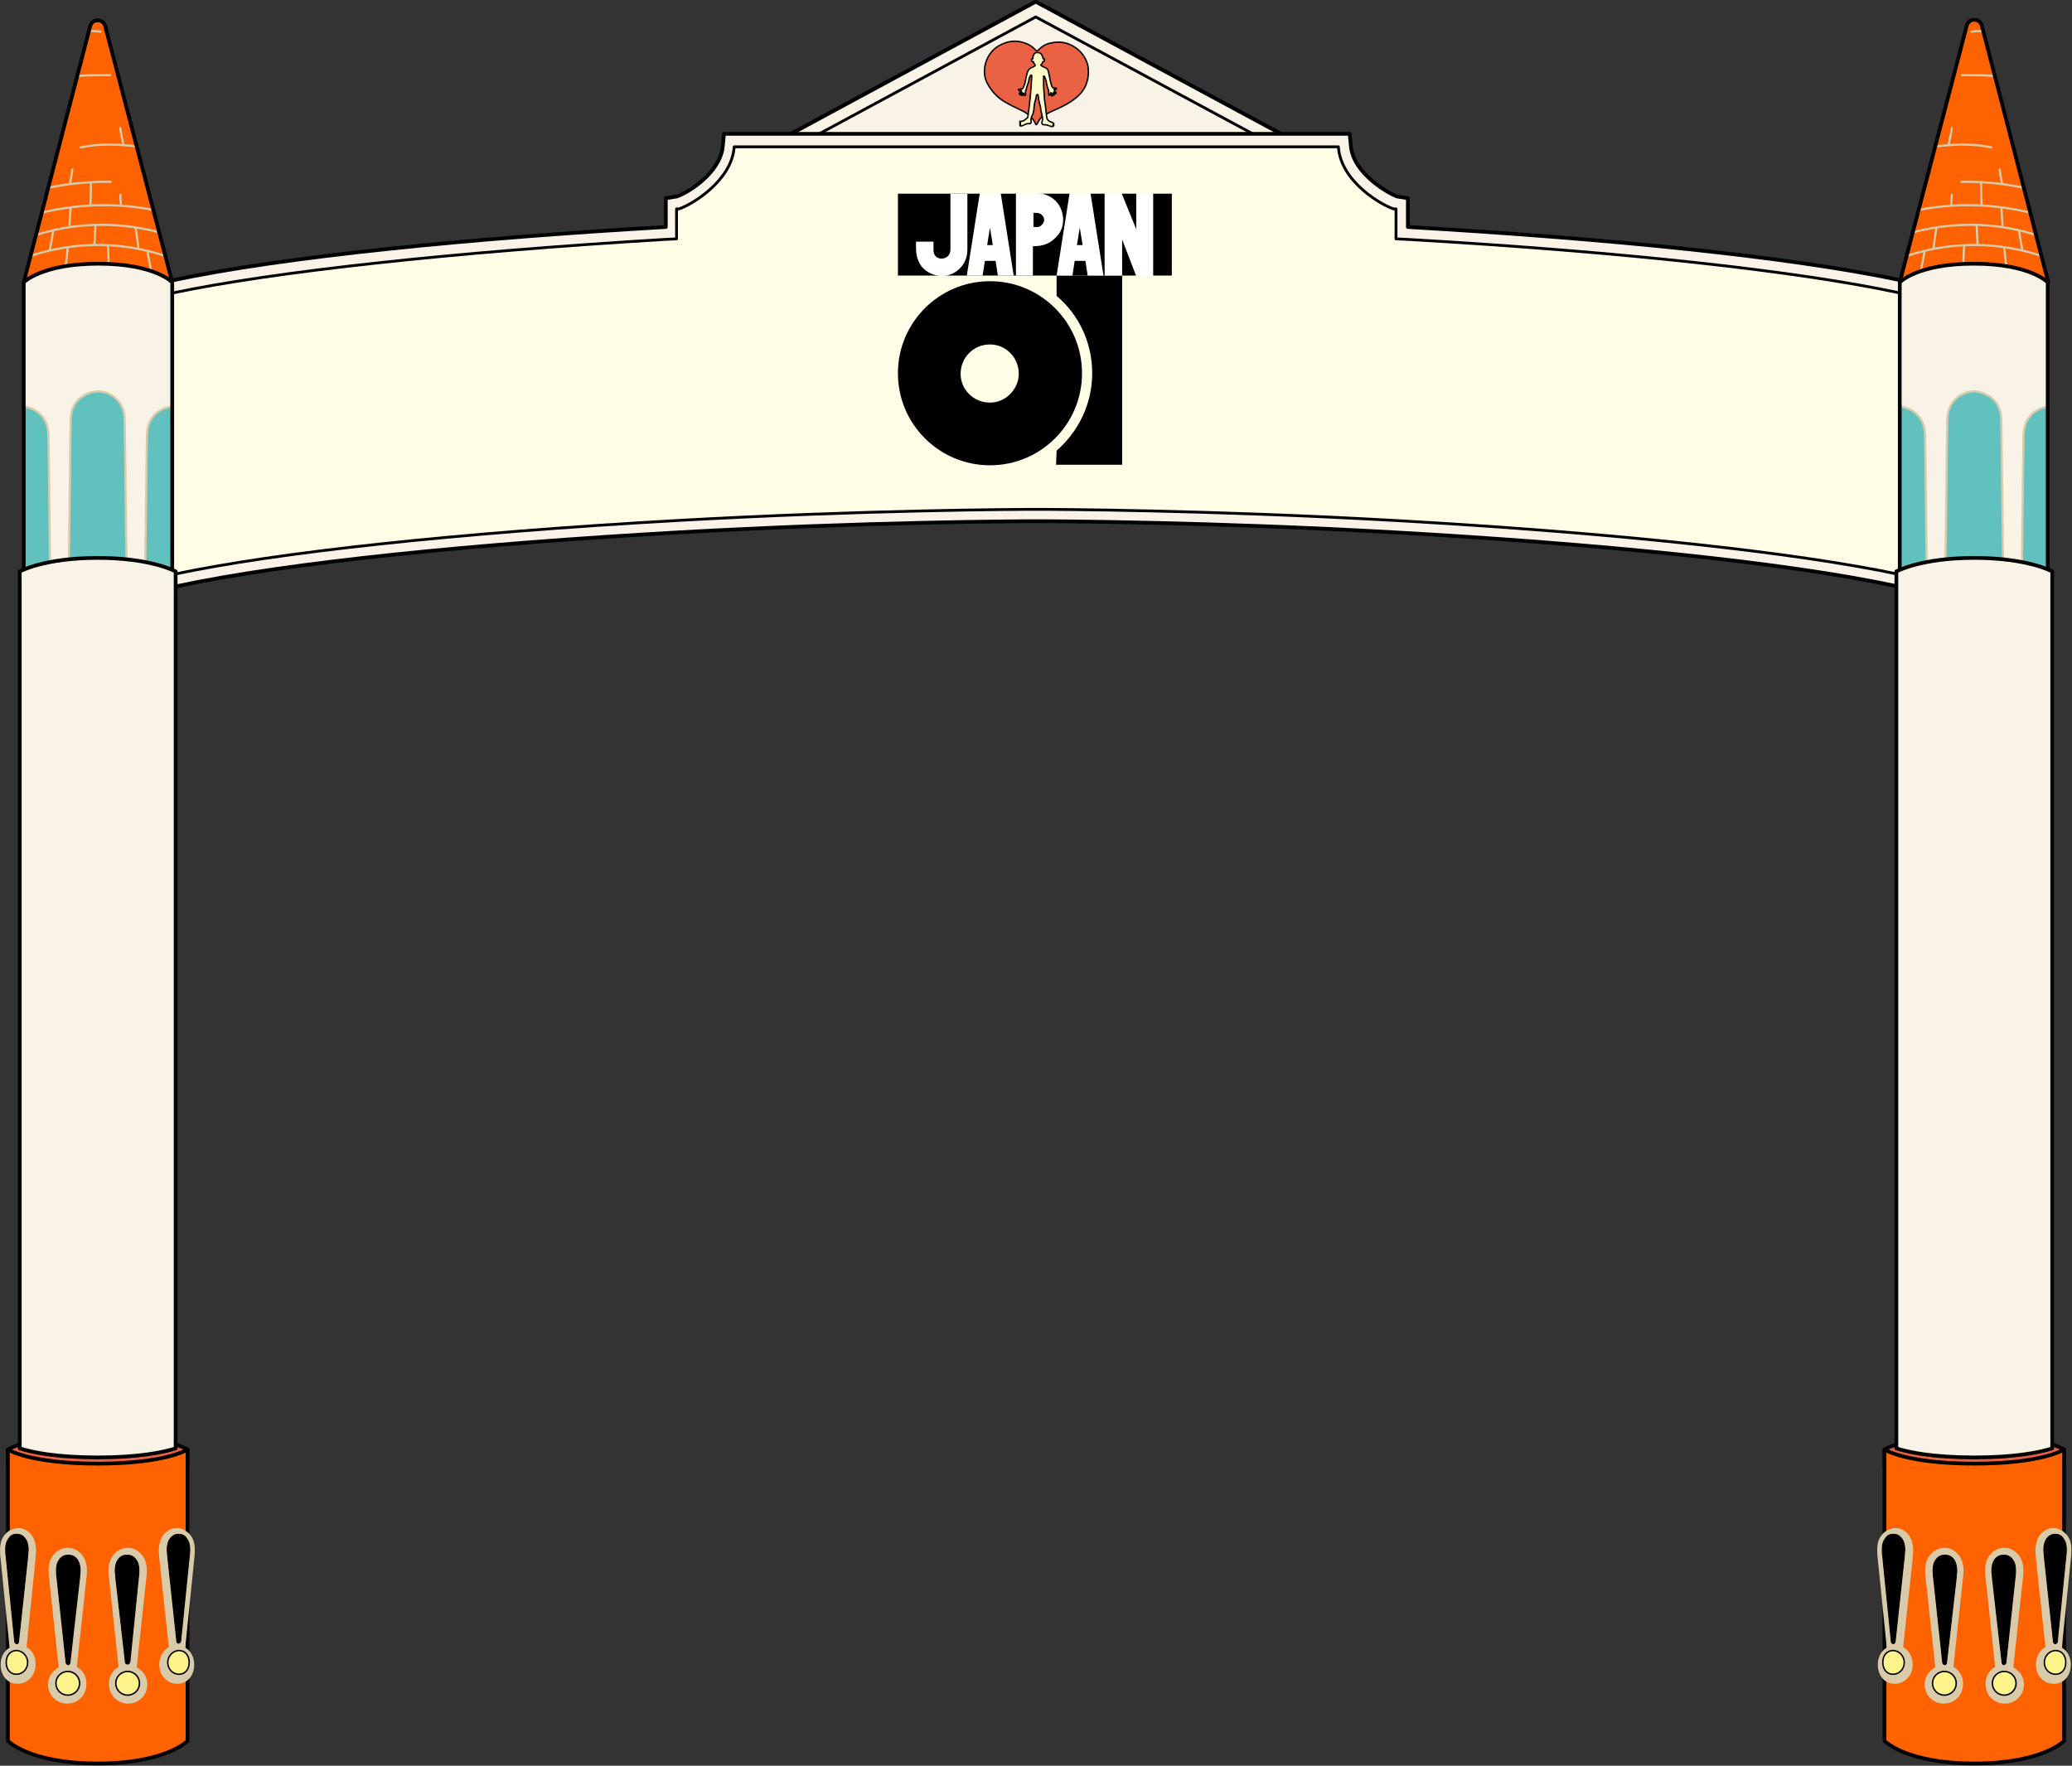 <?xml version="1.0" encoding="utf-8"?>
<!-- Generator: Adobe Illustrator 28.1.0, SVG Export Plug-In . SVG Version: 6.00 Build 0)  -->
<svg version="1.1" id="レイヤー_1" xmlns="http://www.w3.org/2000/svg" xmlns:xlink="http://www.w3.org/1999/xlink" x="0px"
	 y="0px" width="366.9px" height="312.7px" viewBox="0 0 366.9 312.7" style="enable-background:new 0 0 366.9 312.7;"
	 xml:space="preserve">
<rect x="0" y="0" width="366.9" height="312.7" fill="#333333" stroke="none"/>
<style type="text/css">
	.st0{fill:#F9F2E7;stroke:#000000;stroke-width:0.662;stroke-linecap:round;stroke-linejoin:round;stroke-miterlimit:10;}
	.st1{fill:#F9F2E7;stroke:#000000;stroke-width:0.497;stroke-linecap:round;stroke-linejoin:round;stroke-miterlimit:10;}
	.st2{fill:#FFFDE5;stroke:#000000;stroke-width:0.497;stroke-linecap:round;stroke-linejoin:round;stroke-miterlimit:10;}
	.st3{fill:#EB6143;stroke:#000000;stroke-width:0.252;stroke-linecap:round;stroke-linejoin:round;stroke-miterlimit:10;}
	.st4{fill:#FFFBC7;stroke:#000000;stroke-width:0.252;stroke-linecap:round;stroke-linejoin:round;stroke-miterlimit:10;}
	.st5{fill:#EB6143;stroke:#000000;stroke-width:0.662;stroke-linecap:round;stroke-linejoin:round;stroke-miterlimit:10;}
	.st6{fill:#FF6200;}
	.st7{clip-path:url(#SVGID_00000101824580214858089570000004220231597690701201_);}
	.st8{fill:none;stroke:#D9CBAA;stroke-width:0.38;stroke-linecap:round;stroke-linejoin:round;stroke-miterlimit:10;}
	.st9{fill:#F9F2E7;}
	
		.st10{clip-path:url(#SVGID_00000032636810252340281110000001322601457814513822_);fill:#61C1BE;stroke:#D9CBAA;stroke-width:0.38;stroke-linecap:round;stroke-linejoin:round;stroke-miterlimit:10;}
	.st11{fill:none;stroke:#000000;stroke-width:0.662;stroke-linecap:round;stroke-linejoin:round;stroke-miterlimit:10;}
	.st12{fill:#FF6200;stroke:#000000;stroke-width:0.662;stroke-linecap:round;stroke-linejoin:round;stroke-miterlimit:10;}
	.st13{fill:#D9CBAA;stroke:#D9CBAA;stroke-width:0.38;stroke-linecap:round;stroke-linejoin:round;stroke-miterlimit:10;}
	.st14{stroke:#000000;stroke-width:0.163;stroke-linecap:round;stroke-linejoin:round;stroke-miterlimit:10;}
	.st15{fill:#FFF48C;stroke:#000000;stroke-width:0.259;stroke-linecap:round;stroke-linejoin:round;stroke-miterlimit:10;}
	.st16{stroke:#000000;stroke-width:0.159;stroke-linecap:round;stroke-linejoin:round;stroke-miterlimit:10;}
	.st17{fill:#FFF48C;stroke:#000000;stroke-width:0.253;stroke-linecap:round;stroke-linejoin:round;stroke-miterlimit:10;}
	.st18{clip-path:url(#SVGID_00000052783388170302015400000009380802961022268076_);}
	
		.st19{clip-path:url(#SVGID_00000101068352745505674440000000538046127155867824_);fill:#61C1BE;stroke:#D9CBAA;stroke-width:0.38;stroke-linecap:round;stroke-linejoin:round;stroke-miterlimit:10;}
	.st20{fill:#FFFFFF;}
</style>
<polygon class="st0" points="137.3,25.2 183.4,0.3 229.6,25.2 "/>
<polygon class="st1" points="222.4,24 183.4,3 144.5,24 144.5,27.3 222.4,27.3 "/>
<polygon class="st0" points="137.3,25.2 183.4,0.3 229.6,25.2 "/>
<polygon class="st1" points="222.4,24 183.4,3 144.5,24 144.5,27.3 222.4,27.3 "/>
<path class="st0" d="M239,23.7l0.2,2.1c0.4,5,6.8,8.5,8.2,9l1.9,0.3l0,5.1c34.6,2,67.5,5.2,87.6,9.5l2,0.4v54.4l-3.1-0.7
	c-20.1-4.3-53.3-7.5-88.4-9.5c-33.6-1.9-60.8-2-63.8-2s-30.3,0.1-63.8,2c-35.1,2-68.3,5.2-88.4,9.5l-3.1,0.7V50.1l2-0.4
	c20.1-4.3,53-7.5,87.6-9.5l0-5.1l1.9-0.3c1.5-0.4,7.8-4,8.2-9l0.2-2.1H239z"/>
<path class="st2" d="M336.2,101.7c-18.5-3.9-50-7.3-88.7-9.5c-33.6-1.9-61-2-64-2s-30.3,0.1-64,2c-38.8,2.2-70.3,5.6-88.7,9.5
	l-0.5,0.1V51.9l0.2,0c18.1-3.8,49.1-7.2,87.2-9.5l2.1-0.1l0-5.3l0.2,0l0.2,0c2-0.6,9.3-4.8,9.8-10.9l0-0.1H237l0,0.1
	c0.5,6.2,7.8,10.3,9.8,10.9l0.2,0l0.2,0l0,5.3l2.1,0.1c38.1,2.2,69.1,5.6,87.2,9.5l0.2,0v49.9L336.2,101.7z"/>
<g>
	<path class="st3" d="M183.4,8.9c-0.1-0.1-0.7-0.9-2-1.3c-1.1-0.4-2.3-0.4-3.4,0s-2,0.9-2.8,2.1c-0.8,1.2-1.3,3.2-0.4,5
		c0.8,1.5,1.8,2.5,2.9,3.2c2.1,1.3,3.7,1.7,4.5,2.5c0.6,0.5,0.9,0.9,1.2,1.6c0,0.1,0.1,0.1,0.2,0c0.2-0.3,0.4-0.8,0.7-1.1
		c0.6-0.6,1.5-1,3.1-1.7c1.7-0.8,2.8-1.5,3.7-2.4c1.6-1.6,1.7-3.5,1.6-4.7c-0.1-1.2-0.8-2.5-1.9-3.4c-1.1-0.9-2.6-1.4-4-1.2
		c-1.7,0.2-2.1,0.6-3.1,1.5C183.5,9,183.5,9,183.4,8.9z"/>
	<path class="st4" d="M181.5,21.2c-0.2,0.2-0.5,0.3-0.8,0.3c0,0-0.1,0-0.1,0c0,0,0,0.1,0,0.1c0,0,0,0.1,0.1,0.1c0,0-0.1,0-0.1,0
		c0,0,0,0,0,0.1c0,0,0.1,0,0.1,0c0,0-0.1,0-0.1,0c0,0,0,0.1,0,0.1s0,0,0.1,0c0,0-0.1,0-0.1,0.1c0,0.1,0.1,0,0.1,0.1
		c0,0-0.1,0-0.1,0.1c0,0,0,0.1,0.1,0.1c0,0,0.1,0,0.1,0c0.2,0,0.4-0.1,0.6-0.2s0.4-0.2,0.6-0.2c0.1,0,0.2,0,0.3,0
		c0.1,0,0.2,0,0.2-0.1c0,0,0-0.1,0.1-0.1c0-0.1,0-0.2,0-0.2c0-0.2-0.1-0.4,0-0.5c0-0.2,0.1-0.4,0.2-0.6c0.1-0.2,0.2-0.4,0.2-0.6
		c0.1-0.3,0.1-0.6,0.1-0.8c0-0.2,0.1-0.5,0.1-0.7c0.1-0.4,0.3-1,0.3-1.3c0-0.1,0-0.1,0.1-0.2s0.1-0.1,0.2,0c0,0.1,0.1,0.4,0.1,0.5
		c0,0.3,0.1,0.7,0.2,1.1c0.1,0.3,0.2,0.7,0.2,1.1c0.1,0.5,0.2,0.8,0.3,1.3c0,0.2,0,0.3,0,0.5c0,0.1-0.1,0.2-0.1,0.4
		c0,0.1,0,0.3,0.1,0.3c0.1,0.1,0.2,0.1,0.4,0.1c0.3,0,0.6,0.1,0.9,0.2c0.1,0.1,0.2,0.1,0.3,0.1c0.1,0,0.2,0,0.2,0c0,0,0.1,0,0.1,0
		c0,0,0-0.1,0-0.1s-0.1,0-0.1,0c0,0,0.1,0,0.1,0c0,0,0.1-0.1,0.1-0.1c0,0-0.1-0.1-0.1-0.1c0,0,0.1,0,0.1,0c0,0,0-0.1,0-0.1
		c0,0-0.1,0-0.1,0c0,0,0.1,0,0.1-0.1c0,0-0.1-0.1-0.1,0c0,0,0.1,0,0-0.1s-0.1,0-0.1-0.1c-0.1,0-0.2-0.1-0.3-0.1
		c-0.1,0-0.1-0.1-0.2-0.1c-0.1,0-0.2-0.1-0.3-0.2c-0.1-0.1-0.1-0.2-0.2-0.3c-0.1-0.4-0.2-1.7-0.3-2.4c-0.1-0.6-0.2-1.3-0.2-1.9
		c0-0.3-0.1-1.1-0.1-1.5c0-0.5,0-1,0-1.6c0,0,0-0.1,0-0.1c0-0.1,0,0,0.1,0c0.1,0,0.1,0.1,0.1,0.2c0.2,0.4,0.3,0.8,0.3,1.1
		c0.1,0.2,0.1,0.5,0.2,0.7c0,0.1,0.1,0.2,0.1,0.3c0,0.1,0.1,0.2,0.1,0.3c0,0.1,0,0.2,0,0.3c0,0.1,0,0.2,0,0.3c0,0,0,0.1,0,0.1
		c0,0,0,0.1,0.1,0.1c0.1,0,0.1-0.1,0.1-0.1c0-0.1,0.1-0.1,0.1-0.2c0-0.1,0.1-0.2,0.1-0.2c0,0.1,0,0.3,0.1,0.5c0,0,0,0.1,0.1,0.1
		c0.1,0,0.1-0.1,0.1-0.1c0-0.2,0-0.4,0-0.4c0,0,0,0,0,0c0,0,0,0,0,0c0,0.1,0,0.2,0.1,0.2c0,0.1,0,0.1,0.1,0.1c0,0,0.1,0.1,0.1,0
		c0,0,0-0.1,0-0.2c0-0.1-0.1-0.2-0.1-0.3c0,0,0,0,0,0c0,0,0,0,0,0c0.1,0.1,0.1,0.1,0.2,0.2c0,0,0.1,0.1,0.1,0.1
		c0.1,0,0.1-0.1,0.1-0.1c0,0,0-0.1-0.1-0.2c0-0.1-0.1-0.1-0.1-0.2c0,0-0.2-0.2-0.1-0.3c0.1,0,0.2,0,0.3,0c0.1,0,0.1-0.1,0-0.2
		c0,0-0.1,0-0.1,0c-0.2,0-0.4,0-0.5-0.1c-0.1-0.1-0.2-0.3-0.2-0.4c-0.2-0.6-0.3-1.2-0.4-1.8c-0.1-0.2-0.1-0.5-0.2-0.8
		c-0.1-0.2-0.2-0.4-0.5-0.5c-0.2-0.1-0.4-0.2-0.6-0.3c0,0-0.1-0.1-0.2-0.2c0.1,0,0.1-0.1,0.1-0.1c0.1-0.1,0.2-0.2,0.2-0.3
		c0-0.1,0.1-0.2,0.1-0.2c0,0,0,0,0,0c0.2,0,0.2-0.1,0.2-0.1c0.1-0.2,0.1-0.4-0.1-0.4c-0.1,0-0.1,0-0.1,0c0,0,0,0,0,0
		c0-0.1,0-0.3-0.1-0.4c-0.1-0.4-0.4-0.7-0.9-0.7c-0.1,0-0.3,0-0.4,0.1c-0.2,0.1-0.4,0.5-0.4,0.8c0,0.1,0,0.1,0,0.2c0,0,0,0,0,0
		c0,0-0.1,0-0.1,0c-0.2,0-0.2,0.4,0,0.5c0,0,0.1,0.1,0.2,0c0,0,0,0,0,0c0,0.1,0,0.2,0.1,0.3c0.1,0.1,0.1,0.2,0.2,0.3c0,0,0,0,0,0
		c0,0,0,0.1-0.1,0.2c-0.1,0.1-0.3,0.2-0.6,0.3c-0.4,0.2-0.5,0.4-0.7,0.9c-0.1,0.3-0.3,1.2-0.4,1.8c-0.1,0.3-0.2,0.6-0.3,0.8
		c0,0.1-0.1,0.2-0.2,0.2c-0.1,0-0.3,0.1-0.4,0.1c-0.1,0-0.1,0-0.2,0c0,0-0.1,0.1,0,0.2c0.1,0.1,0.2,0,0.4,0c0.1,0,0.1,0,0.1,0.1
		c-0.1,0.1-0.2,0.2-0.3,0.3c0,0-0.1,0.1-0.1,0.1c0,0,0,0.1,0,0.1c0,0,0.1,0,0.1,0c0.1-0.1,0.2-0.1,0.3-0.2c0,0,0,0,0,0c0,0,0,0,0,0
		c-0.1,0.1-0.1,0.2-0.2,0.2c0,0,0,0.1-0.1,0.1c0,0,0,0.1,0,0.1c0,0,0.1,0,0.1,0c0.1,0,0.2-0.1,0.2-0.2c0-0.1,0.1-0.1,0.1-0.2
		c0,0,0,0,0,0.1c0,0.1,0,0.1-0.1,0.2c0,0,0,0.1,0,0.1c0,0,0,0.1,0.1,0.1c0,0,0.1,0,0.1,0c0,0,0,0,0-0.1c0,0,0-0.1,0.1-0.1
		c0-0.1,0-0.2,0.1-0.2c0,0.1,0,0.2,0.1,0.3c0,0,0,0.1,0.1,0.1c0,0,0.1,0,0.1-0.1c0,0,0-0.1,0-0.1c0-0.1,0-0.2,0-0.3
		c0-0.2,0-0.4,0.1-0.5c0-0.1,0.1-0.2,0.1-0.4c0-0.1,0.2-0.5,0.2-0.6c0.1-0.2,0.2-0.6,0.2-0.7c0-0.2,0.1-0.6,0.3-0.8
		c0-0.1,0.1-0.1,0.1-0.1c0,0,0.1,0,0.1,0.1c0,0,0,0.1,0,0.1c-0.1,2.3-0.3,4.5-0.7,7.3C181.8,21,181.6,21.1,181.5,21.2z"/>
</g>
<g>
	<path class="st5" d="M33.2,256.7c0,0-3.8-2.5-15.9-2.5s-15.9,2.5-15.9,2.5v2.8h31.8V256.7z"/>
	<path class="st6" d="M17.3,50h13.1L18.7,4.9c-0.1-0.6-0.5-1.3-1.4-1.3c-0.9,0-1.3,0.7-1.4,1.3L4.2,50H17.3z"/>
	<g>
		<defs>
			<path id="SVGID_1_" d="M17.3,50h13.1L18.7,4.9c-0.1-0.6-0.5-1.3-1.4-1.3c-0.9,0-1.3,0.7-1.4,1.3L4.2,50H17.3z"/>
		</defs>
		<clipPath id="SVGID_00000124855937570973537690000014415022661629486264_">
			<use xlink:href="#SVGID_1_"  style="overflow:visible;"/>
		</clipPath>
		<g style="clip-path:url(#SVGID_00000124855937570973537690000014415022661629486264_);">
			<path class="st8" d="M4.7,42.2c8.7-3.3,18.5-3.1,27.2,0.1"/>
			<path class="st8" d="M5.4,38.2c8.2-2.4,17-2.5,25.2-0.2"/>
			<path class="st8" d="M5,34.1c4.7-1.3,9.7-2,14.6-1.9"/>
			<path class="st8" d="M14.3,26.1c4.7-1,9.6-0.3,14.3,0.5"/>
			<path class="st8" d="M2.8,46.3c9.4-3.9,20.1-4,30,0.4"/>
			<path class="st8" d="M9.4,40.8C9.3,42,9,43.2,8.8,44.3"/>
			<path class="st8" d="M12,43.9c-0.1,1-0.3,2.6-0.4,3.7"/>
			<path class="st8" d="M16.9,39.9c-0.1,1.2-0.1,2.4-0.2,3.5"/>
			<path class="st8" d="M24,40.3c0.2,1.2,0.4,2.5,0.5,3.7"/>
			<path class="st8" d="M19.1,43.6c0.1,1.3,0.1,2.6,0.2,3.9"/>
			<path class="st8" d="M26.1,44.5c0.3,1.5,0.5,2.9,0.9,4.5"/>
			<path class="st8" d="M12.5,36.8c-0.1,1-0.1,2.1-0.2,3.1"/>
			<path class="st8" d="M16.1,32.5c0,1.2,0,2.5-0.1,3.7"/>
			<path class="st8" d="M21.3,34.5c0,0.6,0.1,1.2,0.1,1.8"/>
			<path class="st8" d="M12.8,30c-0.1,0.8-0.2,1.6-0.4,2.4"/>
			<path class="st8" d="M21.3,22.7c0.1,0.9,0.3,1.8,0.5,2.7"/>
			<path class="st8" d="M12.9,2.9C14.1,2.3,15.5,2,16.8,2s2.7,0.1,4,0.4"/>
			<path class="st8" d="M12.2,4.8c1.3-0.8,2.9-1.1,4.4-1.2s3.1,0.1,4.6,0.3"/>
			<path class="st8" d="M11.2,6.6c2.1-0.9,4.4-1.3,6.6-1"/>
			<path class="st8" d="M9.8,14.7c1.5-0.8,3.1-1.2,4.7-1.3s3.3-0.1,5-0.1"/>
		</g>
	</g>
	<path class="st9" d="M30.5,104V50c0,0-3.1-3.3-13.1-3.3S4.2,50,4.2,50V104H30.5z"/>
	<g>
		<defs>
			<path id="SVGID_00000170975799462916978240000017461576567489165245_" d="M30.5,101.7V50c0,0-3.1-3.3-13.1-3.3S4.2,50,4.2,50
				v51.6H30.5z"/>
		</defs>
		<clipPath id="SVGID_00000092423226326046413540000005208270954436103303_">
			<use xlink:href="#SVGID_00000170975799462916978240000017461576567489165245_"  style="overflow:visible;"/>
		</clipPath>
		
			<path style="clip-path:url(#SVGID_00000092423226326046413540000005208270954436103303_);fill:#61C1BE;stroke:#D9CBAA;stroke-width:0.38;stroke-linecap:round;stroke-linejoin:round;stroke-miterlimit:10;" d="
			M22.4,99.5c-0.1-5.4-0.2-18.6-0.3-24c0-1.1,0-2.2-0.4-3.2c-0.7-1.8-2.5-3-4.4-3c-1.9,0.1-3.8,1.3-4.4,3c-0.4,1-0.4,2.1-0.4,3.2
			c-0.1,5.4-0.2,18.6-0.3,24H22.4z"/>
		
			<path style="clip-path:url(#SVGID_00000092423226326046413540000005208270954436103303_);fill:#61C1BE;stroke:#D9CBAA;stroke-width:0.38;stroke-linecap:round;stroke-linejoin:round;stroke-miterlimit:10;" d="
			M8.9,102.2c-0.1-5.4-0.2-18.6-0.3-24c0-1.1,0-2.2-0.4-3.2c-0.7-1.8-2.5-3-4.4-3c-1.9,0.1-3.8,1.3-4.4,3c-0.4,1-0.4,2.1-0.4,3.2
			c-0.1,5.4-0.2,18.6-0.3,24H8.9z"/>
		
			<path style="clip-path:url(#SVGID_00000092423226326046413540000005208270954436103303_);fill:#61C1BE;stroke:#D9CBAA;stroke-width:0.38;stroke-linecap:round;stroke-linejoin:round;stroke-miterlimit:10;" d="
			M25.7,102.2c0.1-5.4,0.2-18.6,0.3-24c0-1.1,0-2.2,0.4-3.2c0.7-1.8,2.5-3,4.4-3c1.9,0.1,3.8,1.3,4.4,3c0.4,1,0.4,2.1,0.4,3.2
			c0.1,5.4,0.2,18.6,0.3,24H25.7z"/>
	</g>
	<path class="st11" d="M30.5,101.3V50c0,0-3.1-3.3-13.1-3.3S4.2,50,4.2,50v51.3"/>
	<path class="st11" d="M30.5,50L18.7,4.9c-0.1-0.6-0.5-1.3-1.4-1.3c-0.9,0-1.3,0.7-1.4,1.3L4.2,50"/>
	<path class="st12" d="M1.4,256.7c0,0,3.8,2.5,15.9,2.5s15.9-2.5,15.9-2.5v51.6c0,0-3.8,4-15.9,4s-15.9-4-15.9-4V256.7z"/>
	<path class="st0" d="M31.1,256.5V101.2c0,0-4.3-2.4-13.8-2.4c-9.5,0-13.8,2.4-13.8,2.4v155.3c2.2,0.7,6.5,1.6,13.8,1.6
		C24.6,258.1,28.9,257.2,31.1,256.5z"/>
	<g>
		<g>
			<path class="st13" d="M13.4,295.3l1.7-15.8c0.1-0.6,0.1-1,0.1-1.3c0-1.2-0.3-2.1-0.9-2.8c-0.6-0.7-1.4-1.1-2.3-1.1
				c-0.9,0-1.7,0.4-2.3,1.1c-0.6,0.7-0.9,1.5-0.9,2.6c0,0.4,0,0.9,0.1,1.6l1.7,15.8c-1.1,0.5-1.9,1.6-1.9,2.9c0,1.8,1.4,3.2,3.2,3.2
				s3.2-1.4,3.2-3.2C15.2,296.9,14.4,295.8,13.4,295.3z"/>
			<path class="st14" d="M12.4,294.3l1.7-14.9c0-0.5,0.1-0.9,0.1-1.2c0-0.9-0.2-1.6-0.6-2.1c-0.4-0.5-0.9-0.7-1.5-0.7
				c-0.6,0-1.1,0.2-1.5,0.7c-0.4,0.5-0.6,1.1-0.6,1.9c0,0.3,0,0.8,0.1,1.5l1.6,14.9c0,0.2,0.2,0.4,0.4,0.4S12.4,294.5,12.4,294.3z"
				/>
			<circle class="st15" cx="12" cy="298.1" r="2.1"/>
		</g>
		<g>
			<path class="st13" d="M4.5,291.8L6.1,276c0-0.6,0.1-1,0.1-1.3c0-1.2-0.3-2.1-0.8-2.8c-0.6-0.7-1.3-1.1-2.2-1.1
				c-0.8,0-1.6,0.4-2.2,1.1c-0.6,0.7-0.8,1.5-0.8,2.6c0,0.4,0,0.9,0.1,1.6l1.6,15.8c-1,0.5-1.6,1.6-1.6,2.9c0,1.8,1.1,3.2,2.8,3.2
				s3-1.4,3-3.2C6.2,293.4,5.5,292.3,4.5,291.8z"/>
			<path class="st16" d="M3.3,290.6l1.6-14.9c0-0.5,0.1-0.9,0.1-1.2c0-0.9-0.2-1.6-0.6-2.1c-0.4-0.5-0.9-0.7-1.4-0.7
				c-0.6,0-1.1,0.2-1.4,0.7c-0.4,0.5-0.6,1.1-0.6,1.9c0,0.3,0,0.8,0.1,1.5l1.5,14.9c0,0.2,0.2,0.4,0.4,0.4S3.3,290.8,3.3,290.6z"/>
			<path class="st17" d="M4.9,294.4c0,1.2-0.9,2.1-2,2.1s-1.8-0.9-1.8-2.1s0.7-2.1,1.8-2.1S4.9,293.3,4.9,294.4z"/>
		</g>
		<g>
			<path class="st13" d="M30.1,291.8L28.4,276c0-0.6-0.1-1-0.1-1.3c0-1.2,0.3-2.1,0.8-2.8c0.6-0.7,1.3-1.1,2.2-1.1
				c0.8,0,1.6,0.4,2.2,1.1c0.6,0.7,0.8,1.5,0.8,2.6c0,0.4,0,0.9-0.1,1.6l-1.6,15.8c1,0.5,1.6,1.6,1.6,2.9c0,1.8-1.1,3.2-2.8,3.2
				c-1.7,0-3-1.4-3-3.2C28.4,293.4,29.1,292.3,30.1,291.8z"/>
			<path class="st16" d="M31.3,290.6l-1.6-14.9c0-0.5-0.1-0.9-0.1-1.2c0-0.9,0.2-1.6,0.6-2.1c0.4-0.5,0.9-0.7,1.4-0.7
				c0.6,0,1.1,0.2,1.4,0.7c0.4,0.5,0.6,1.1,0.6,1.9c0,0.3,0,0.8-0.1,1.5L32,290.6c0,0.2-0.2,0.4-0.4,0.4
				C31.4,291,31.3,290.8,31.3,290.6z"/>
			<path class="st17" d="M29.7,294.4c0,1.2,0.9,2.1,2,2.1c1.1,0,1.8-0.9,1.8-2.1s-0.7-2.1-1.8-2.1C30.6,292.3,29.7,293.3,29.7,294.4
				z"/>
		</g>
		<g>
			<path class="st13" d="M21.2,295.3l-1.7-15.8c-0.1-0.6-0.1-1-0.1-1.3c0-1.2,0.3-2.1,0.9-2.8c0.6-0.7,1.4-1.1,2.3-1.1
				c0.9,0,1.7,0.4,2.3,1.1c0.6,0.7,0.9,1.5,0.9,2.6c0,0.4,0,0.9-0.1,1.6l-1.7,15.8c1.1,0.5,1.9,1.6,1.9,2.9c0,1.8-1.4,3.2-3.2,3.2
				c-1.8,0-3.2-1.4-3.2-3.2C19.4,296.9,20.2,295.8,21.2,295.3z"/>
			<path class="st14" d="M22.2,294.3l-1.7-14.9c0-0.5-0.1-0.9-0.1-1.2c0-0.9,0.2-1.6,0.6-2.1c0.4-0.5,0.9-0.7,1.5-0.7
				c0.6,0,1.1,0.2,1.5,0.7c0.4,0.5,0.6,1.1,0.6,1.9c0,0.3,0,0.8-0.1,1.5L23,294.3c0,0.2-0.2,0.4-0.4,0.4
				C22.3,294.7,22.2,294.5,22.2,294.3z"/>
			<circle class="st15" cx="22.6" cy="298.1" r="2.1"/>
		</g>
	</g>
</g>
<g>
	<path class="st5" d="M333.7,256.7c0,0,3.8-2.5,15.9-2.5s15.9,2.5,15.9,2.5v2.8h-31.8V256.7z"/>
	<path class="st6" d="M349.6,50h-13.1l11.8-45.2c0.1-0.6,0.5-1.3,1.4-1.3s1.3,0.7,1.4,1.3L362.7,50H349.6z"/>
	<g>
		<defs>
			<path id="SVGID_00000036943525358745292130000005999867860710275229_" d="M349.6,50h-13.1l11.8-45.2c0.1-0.6,0.5-1.3,1.4-1.3
				s1.3,0.7,1.4,1.3L362.7,50H349.6z"/>
		</defs>
		<clipPath id="SVGID_00000062871522386730138570000001107735197439415705_">
			<use xlink:href="#SVGID_00000036943525358745292130000005999867860710275229_"  style="overflow:visible;"/>
		</clipPath>
		<g style="clip-path:url(#SVGID_00000062871522386730138570000001107735197439415705_);">
			<path class="st8" d="M362.2,42.2c-8.7-3.3-18.5-3.1-27.2,0.1"/>
			<path class="st8" d="M361.5,38.2c-8.2-2.4-17-2.5-25.2-0.2"/>
			<path class="st8" d="M361.9,34.1c-4.7-1.3-9.7-2-14.6-1.9"/>
			<path class="st8" d="M352.6,26.1c-4.7-1-9.6-0.3-14.3,0.5"/>
			<path class="st8" d="M364.1,46.3c-9.4-3.9-20.1-4-30,0.4"/>
			<path class="st8" d="M357.5,40.8c0.2,1.1,0.4,2.3,0.6,3.5"/>
			<path class="st8" d="M354.9,43.9c0.1,1,0.3,2.6,0.4,3.7"/>
			<path class="st8" d="M350,39.9c0.1,1.2,0.1,2.4,0.2,3.5"/>
			<path class="st8" d="M342.9,40.3c-0.2,1.2-0.4,2.5-0.5,3.7"/>
			<path class="st8" d="M347.8,43.6c-0.1,1.3-0.1,2.6-0.2,3.9"/>
			<path class="st8" d="M340.8,44.5c-0.3,1.5-0.5,2.9-0.9,4.5"/>
			<path class="st8" d="M354.4,36.8c0.1,1,0.1,2.1,0.2,3.1"/>
			<path class="st8" d="M350.8,32.5c0,1.2,0,2.5,0.1,3.7"/>
			<path class="st8" d="M345.6,34.5c0,0.6-0.1,1.2-0.1,1.8"/>
			<path class="st8" d="M354.1,30c0.1,0.8,0.2,1.6,0.4,2.4"/>
			<path class="st8" d="M345.6,22.7c-0.1,0.9-0.3,1.8-0.5,2.7"/>
			<path class="st8" d="M354,2.9c-1.2-0.6-2.5-0.9-3.9-0.9c-1.3,0-2.7,0.1-4,0.4"/>
			<path class="st8" d="M354.7,4.8c-1.3-0.8-2.9-1.1-4.4-1.2c-1.5-0.1-3.1,0.1-4.6,0.3"/>
			<path class="st8" d="M355.7,6.6c-2.1-0.9-4.4-1.3-6.6-1"/>
			<path class="st8" d="M357.1,14.7c-1.5-0.8-3.1-1.2-4.7-1.3s-3.3-0.1-5-0.1"/>
		</g>
	</g>
	<path class="st9" d="M336.4,104V50c0,0,3.1-3.3,13.1-3.3s13.1,3.3,13.1,3.3V104H336.4z"/>
	<g>
		<defs>
			<path id="SVGID_00000065781953723268578050000005768071251493375655_" d="M336.4,101.7V50c0,0,3.1-3.3,13.1-3.3
				s13.1,3.3,13.1,3.3v51.6H336.4z"/>
		</defs>
		<clipPath id="SVGID_00000129166337235405485470000014602549025362559636_">
			<use xlink:href="#SVGID_00000065781953723268578050000005768071251493375655_"  style="overflow:visible;"/>
		</clipPath>
		
			<path style="clip-path:url(#SVGID_00000129166337235405485470000014602549025362559636_);fill:#61C1BE;stroke:#D9CBAA;stroke-width:0.38;stroke-linecap:round;stroke-linejoin:round;stroke-miterlimit:10;" d="
			M344.5,99.5c0.1-5.4,0.2-18.6,0.3-24c0-1.1,0-2.2,0.4-3.2c0.7-1.8,2.5-3,4.4-3c1.9,0.1,3.8,1.3,4.4,3c0.4,1,0.4,2.1,0.4,3.2
			c0.1,5.4,0.2,18.6,0.3,24H344.5z"/>
		
			<path style="clip-path:url(#SVGID_00000129166337235405485470000014602549025362559636_);fill:#61C1BE;stroke:#D9CBAA;stroke-width:0.38;stroke-linecap:round;stroke-linejoin:round;stroke-miterlimit:10;" d="
			M358,102.2c0.1-5.4,0.2-18.6,0.3-24c0-1.1,0-2.2,0.4-3.2c0.7-1.8,2.5-3,4.4-3c1.9,0.1,3.8,1.3,4.4,3c0.4,1,0.4,2.1,0.4,3.2
			c0.1,5.4,0.2,18.6,0.3,24H358z"/>
		
			<path style="clip-path:url(#SVGID_00000129166337235405485470000014602549025362559636_);fill:#61C1BE;stroke:#D9CBAA;stroke-width:0.38;stroke-linecap:round;stroke-linejoin:round;stroke-miterlimit:10;" d="
			M341.2,102.2c-0.1-5.4-0.2-18.6-0.3-24c0-1.1,0-2.2-0.4-3.2c-0.7-1.8-2.5-3-4.4-3c-1.9,0.1-3.8,1.3-4.4,3c-0.4,1-0.4,2.1-0.4,3.2
			c-0.1,5.4-0.2,18.6-0.3,24H341.2z"/>
	</g>
	<path class="st11" d="M336.4,101.3V50c0,0,3.1-3.3,13.1-3.3s13.1,3.3,13.1,3.3v51.3"/>
	<path class="st11" d="M336.4,50l11.8-45.2c0.1-0.6,0.5-1.3,1.4-1.3s1.3,0.7,1.4,1.3L362.7,50"/>
	<path class="st12" d="M365.5,256.7c0,0-3.8,2.5-15.9,2.5s-15.9-2.5-15.9-2.5v51.6c0,0,3.8,4,15.9,4s15.9-4,15.9-4V256.7z"/>
	<path class="st0" d="M335.8,256.5V101.2c0,0,4.3-2.4,13.8-2.4c9.5,0,13.8,2.4,13.8,2.4v155.3c-2.2,0.7-6.5,1.6-13.8,1.6
		C342.3,258.1,338,257.2,335.8,256.5z"/>
	<g>
		<g>
			<path class="st13" d="M353.5,295.3l-1.7-15.8c-0.1-0.6-0.1-1-0.1-1.3c0-1.2,0.3-2.1,0.9-2.8c0.6-0.7,1.4-1.1,2.3-1.1
				c0.9,0,1.7,0.4,2.3,1.1c0.6,0.7,0.9,1.5,0.9,2.6c0,0.4,0,0.9-0.1,1.6l-1.7,15.8c1.1,0.5,1.9,1.6,1.9,2.9c0,1.8-1.4,3.2-3.2,3.2
				c-1.8,0-3.2-1.4-3.2-3.2C351.7,296.9,352.5,295.8,353.5,295.3z"/>
			<path class="st14" d="M354.5,294.3l-1.7-14.9c0-0.5-0.1-0.9-0.1-1.2c0-0.9,0.2-1.6,0.6-2.1c0.4-0.5,0.9-0.7,1.5-0.7
				c0.6,0,1.1,0.2,1.5,0.7c0.4,0.5,0.6,1.1,0.6,1.9c0,0.3,0,0.8-0.1,1.5l-1.6,14.9c0,0.2-0.2,0.4-0.4,0.4S354.5,294.5,354.5,294.3z"
				/>
			<circle class="st15" cx="354.9" cy="298.1" r="2.1"/>
		</g>
		<g>
			<path class="st13" d="M362.4,291.8l-1.7-15.8c0-0.6-0.1-1-0.1-1.3c0-1.2,0.3-2.1,0.8-2.8c0.6-0.7,1.3-1.1,2.2-1.1
				c0.8,0,1.6,0.4,2.2,1.1c0.6,0.7,0.8,1.5,0.8,2.6c0,0.4,0,0.9-0.1,1.6l-1.6,15.8c1,0.5,1.6,1.6,1.6,2.9c0,1.8-1.1,3.2-2.8,3.2
				s-3-1.4-3-3.2C360.7,293.4,361.4,292.3,362.4,291.8z"/>
			<path class="st16" d="M363.6,290.6l-1.6-14.9c0-0.5-0.1-0.9-0.1-1.2c0-0.9,0.2-1.6,0.6-2.1c0.4-0.5,0.9-0.7,1.4-0.7
				c0.6,0,1.1,0.2,1.4,0.7c0.4,0.5,0.6,1.1,0.6,1.9c0,0.3,0,0.8-0.1,1.5l-1.5,14.9c0,0.2-0.2,0.4-0.4,0.4S363.6,290.8,363.6,290.6z"
				/>
			<path class="st17" d="M362,294.4c0,1.2,0.9,2.1,2,2.1s1.8-0.9,1.8-2.1s-0.7-2.1-1.8-2.1S362,293.3,362,294.4z"/>
		</g>
		<g>
			<path class="st13" d="M336.8,291.8l1.7-15.8c0-0.6,0.1-1,0.1-1.3c0-1.2-0.3-2.1-0.8-2.8c-0.6-0.7-1.3-1.1-2.2-1.1
				c-0.8,0-1.6,0.4-2.2,1.1c-0.6,0.7-0.8,1.5-0.8,2.6c0,0.4,0,0.9,0.1,1.6l1.6,15.8c-1,0.5-1.6,1.6-1.6,2.9c0,1.8,1.1,3.2,2.8,3.2
				c1.7,0,3-1.4,3-3.2C338.5,293.4,337.8,292.3,336.8,291.8z"/>
			<path class="st16" d="M335.6,290.6l1.6-14.9c0-0.5,0.1-0.9,0.1-1.2c0-0.9-0.2-1.6-0.6-2.1c-0.4-0.5-0.9-0.7-1.4-0.7
				c-0.6,0-1.1,0.2-1.4,0.7c-0.4,0.5-0.6,1.1-0.6,1.9c0,0.3,0,0.8,0.1,1.5l1.5,14.9c0,0.2,0.2,0.4,0.4,0.4
				C335.5,291,335.6,290.8,335.6,290.6z"/>
			<path class="st17" d="M337.2,294.4c0,1.2-0.9,2.1-2,2.1c-1.1,0-1.8-0.9-1.8-2.1s0.7-2.1,1.8-2.1
				C336.3,292.3,337.2,293.3,337.2,294.4z"/>
		</g>
		<g>
			<path class="st13" d="M345.7,295.3l1.7-15.8c0.1-0.6,0.1-1,0.1-1.3c0-1.2-0.3-2.1-0.9-2.8c-0.6-0.7-1.4-1.1-2.3-1.1
				c-0.9,0-1.7,0.4-2.3,1.1c-0.6,0.7-0.9,1.5-0.9,2.6c0,0.4,0,0.9,0.1,1.6l1.7,15.8c-1.1,0.5-1.9,1.6-1.9,2.9c0,1.8,1.4,3.2,3.2,3.2
				c1.8,0,3.2-1.4,3.2-3.2C347.5,296.9,346.7,295.8,345.7,295.3z"/>
			<path class="st14" d="M344.7,294.3l1.7-14.9c0-0.5,0.1-0.9,0.1-1.2c0-0.9-0.2-1.6-0.6-2.1c-0.4-0.5-0.9-0.7-1.5-0.7
				c-0.6,0-1.1,0.2-1.5,0.7c-0.4,0.5-0.6,1.1-0.6,1.9c0,0.3,0,0.8,0.1,1.5l1.6,14.9c0,0.2,0.2,0.4,0.4,0.4S344.7,294.5,344.7,294.3z
				"/>
			<circle class="st15" cx="344.3" cy="298.1" r="2.1"/>
		</g>
	</g>
</g>
<g>
	<rect x="159" y="34.3" width="48.5" height="14.5"/>
	<path d="M187.1,79.8c3.8-3.3,6.3-8.2,6.3-13.7c0-5.5-2.4-10.4-6.3-13.7l0-3.6h11.6v33.5H187L187.1,79.8z"/>
	<g>
		<g>
			<path d="M175.3,49.8c-9,0-16.3,7.3-16.3,16.3c0,9,7.3,16.3,16.3,16.3c9,0,16.3-7.3,16.3-16.3C191.6,57.1,184.3,49.8,175.3,49.8z
				 M175.3,71.3c-2.9,0-5.2-2.3-5.2-5.1c0-2.9,2.3-5.2,5.2-5.2c2.8,0,5.1,2.3,5.1,5.2C180.4,68.9,178.1,71.3,175.3,71.3z"/>
		</g>
	</g>
	<path class="st20" d="M163.2,47.2c-0.9-1.2-1-2.4-1-3.5v-0.9h3.1v1.5c0,1.1,0.8,1.5,1.4,1.5c0.9,0,1.6-0.6,1.6-1.6v-9.9h3v9.9
		c0,3-2.4,4.7-4.6,4.7C165.3,48.8,164,48.2,163.2,47.2z"/>
	<polygon class="st20" points="201.2,48.9 204.2,48.9 204.2,34.2 201.2,34.2 201.2,40.6 198.6,34.2 195.6,34.2 195.6,48.8 
		198.7,48.8 198.7,42.4 	"/>
	<g>
		<g>
			<path class="st20" d="M187.3,36c-0.7-0.9-2-1.8-3.8-1.8h-3.6v14.6h3v-5.2c1.6,0,2.9-0.3,4.2-1.7C188.5,40.5,188.7,37.9,187.3,36z
				 M183.7,40.2c-0.2,0-0.7,0-0.7,0v-2.5c0,0,0.5,0,0.6,0c0.6,0,1.3,0.5,1.3,1.3C184.8,39.7,184.2,40.2,183.7,40.2z"/>
		</g>
	</g>
	<g>
		<g>
			<path class="st20" d="M177.2,34.2h-3.7l-2.3,14.6h2.8l0.4-2.6h1.9l0.4,2.6h2.8L177.2,34.2z M174.8,43.4l0.5-3.1l0.5,3.1H174.8z"
				/>
		</g>
	</g>
	<g>
		<g>
			<path class="st20" d="M193.1,34.2h-3.7l-2.3,14.6h2.8l0.4-2.6h1.9l0.4,2.6h2.8L193.1,34.2z M190.7,43.4l0.5-3.1l0.5,3.1H190.7z"
				/>
		</g>
	</g>
</g>
</svg>
